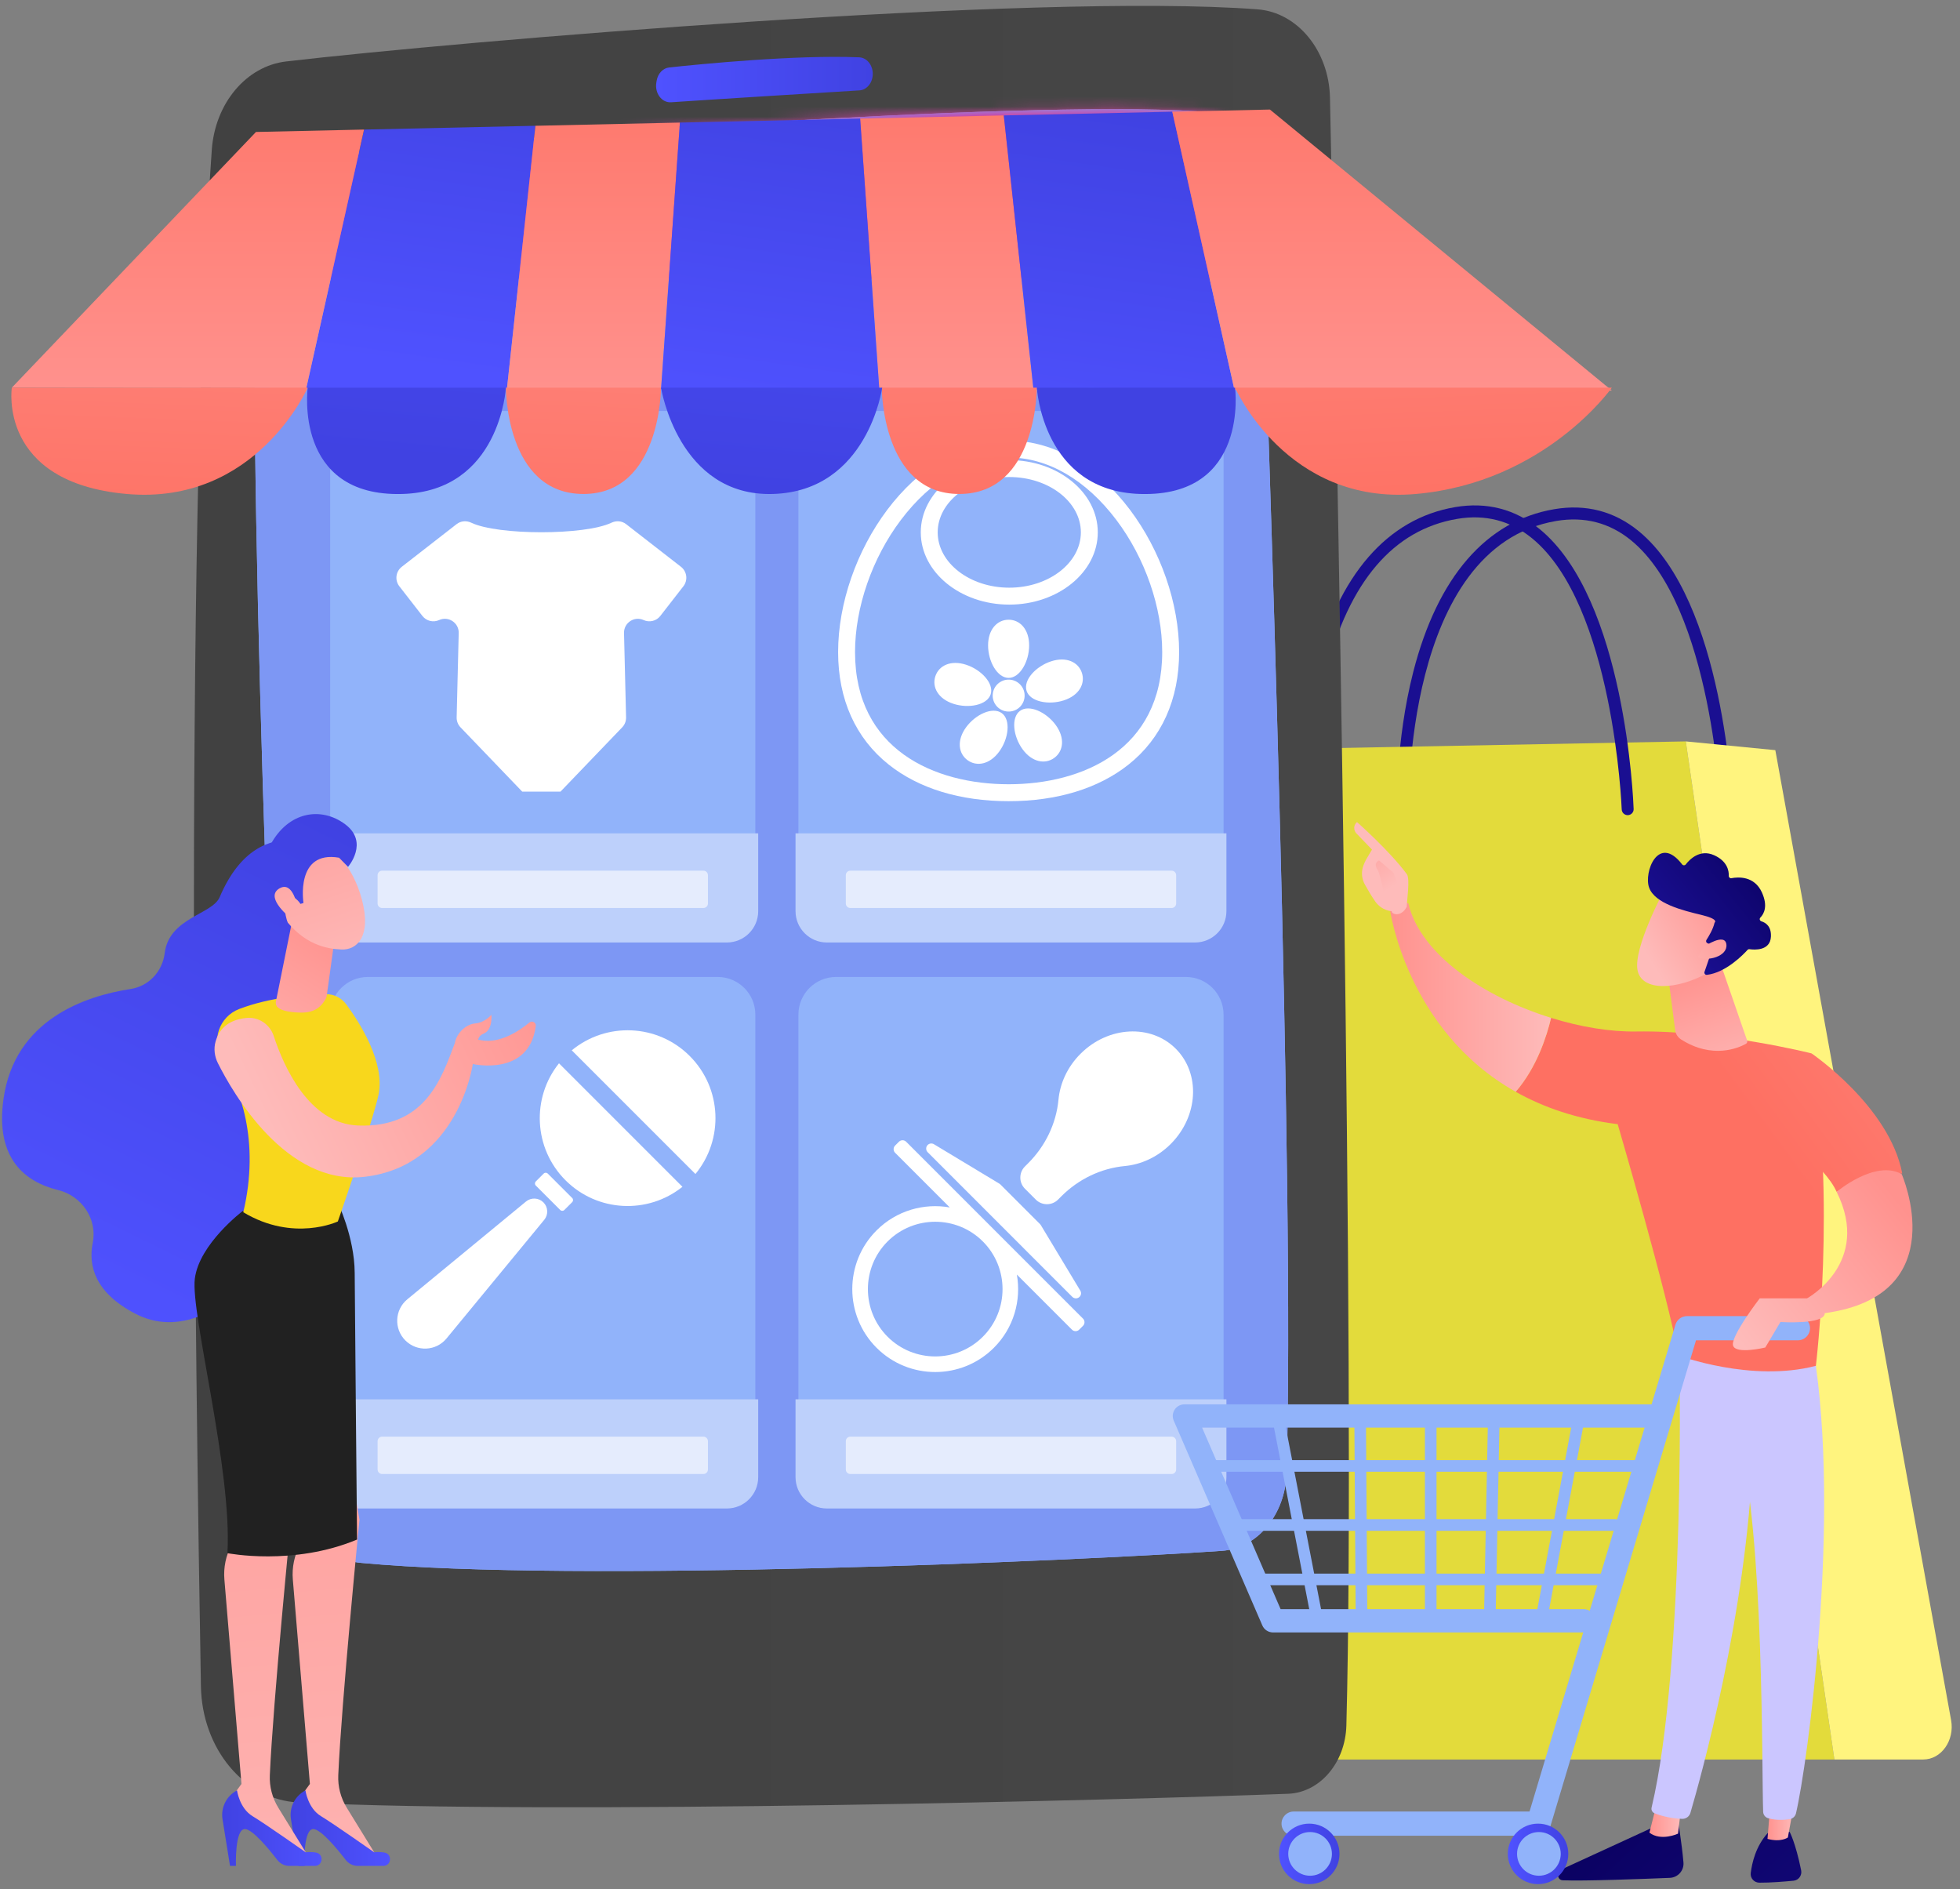 
<svg width="193" height="186" viewBox="0 0 193 186" fill="none" xmlns="http://www.w3.org/2000/svg">
<rect x="0" y="0" width="193" height="186" fill="#808080" stroke="none"/>
<path d="M138.139 80.459C137.822 80.459 137.561 80.207 137.552 79.888C137.55 79.821 137.382 73.102 139.164 66.146C141.558 56.802 146.359 51.264 153.049 50.13C156.159 49.603 158.95 50.326 161.344 52.277C169.793 59.163 170.589 79.009 170.619 79.85C170.63 80.175 170.377 80.447 170.052 80.459C169.729 80.466 169.456 80.216 169.444 79.892C169.437 79.691 168.638 59.736 160.601 53.187C158.481 51.46 156.007 50.822 153.246 51.289C138.165 53.844 138.719 79.595 138.727 79.855C138.736 80.179 138.48 80.45 138.156 80.459C138.15 80.459 138.144 80.459 138.139 80.459Z" fill="url(#paint0_linear_26_973)"/>
<path d="M108.512 167.992L120.598 73.854L165.998 72.992L180.631 173.224H112.444C110.018 173.224 108.158 170.749 108.512 167.992Z" fill="#E3DB3B"/>
<path d="M174.815 73.854L165.998 72.992L180.631 173.224H189.385C191.159 173.224 192.486 171.35 192.124 169.354L174.815 73.854Z" fill="#FFF47E"/>
<path d="M160.276 80.253C159.961 80.253 159.7 80.004 159.689 79.686C159.682 79.486 158.882 59.53 150.845 52.982C148.726 51.255 146.251 50.616 143.49 51.084C137.21 52.148 132.857 57.237 130.553 66.209C128.807 73.008 128.969 79.584 128.971 79.649C128.98 79.974 128.724 80.244 128.4 80.253C128.083 80.26 127.805 80.007 127.796 79.682C127.794 79.615 127.627 72.896 129.409 65.94C131.803 56.596 136.604 51.058 143.293 49.925C146.404 49.398 149.195 50.12 151.588 52.071C160.037 58.957 160.834 78.803 160.863 79.645C160.875 79.969 160.621 80.241 160.297 80.253C160.29 80.253 160.283 80.253 160.276 80.253Z" fill="url(#paint1_linear_26_973)"/>
<path d="M130.962 9.618C131.561 37.875 133.503 135.344 132.576 169.884C132.477 173.543 129.97 176.48 126.842 176.6C111.372 177.192 54.66 178.694 29.356 177.452C24.085 177.193 19.894 172.199 19.785 166.029C19.259 136.37 18.099 52.949 20.856 14.734C21.187 10.155 24.259 6.509 28.167 6.052C45.015 4.08 101.971 -0.74 123.832 0.92C127.774 1.219 130.864 4.997 130.962 9.618Z" fill="url(#paint2_linear_26_973)"/>
<path d="M124.059 18.287C124.892 41.095 127.519 116.971 126.685 145.028C126.563 149.129 123.8 152.445 120.299 152.684C105.881 153.671 56.693 155.848 35.546 153.867C31.738 153.51 28.75 149.907 28.545 145.445C27.473 122.177 24.396 51.526 25.195 23.783C25.323 19.357 28.253 15.743 32.023 15.347C47.621 13.708 99.889 9.81 117.859 10.957C121.232 11.173 123.915 14.339 124.059 18.287Z" fill="#91B3FA"/>
<path d="M85.941 7.272C85.941 8.139 85.363 8.854 84.623 8.899C80.969 9.123 70.676 9.757 66.075 10.069C65.168 10.13 64.457 9.177 64.629 8.133L64.658 7.955C64.775 7.243 65.28 6.707 65.897 6.641C69.007 6.307 78.39 5.383 84.606 5.643C85.353 5.674 85.941 6.398 85.941 7.272Z" fill="url(#paint3_linear_26_973)"/>
<path d="M124.059 18.287C124.892 41.095 127.519 116.971 126.685 145.028C126.563 149.129 123.8 152.445 120.299 152.685C105.881 153.672 56.693 155.848 35.546 153.867C31.738 153.51 28.75 149.908 28.545 145.445C27.473 122.177 24.396 51.526 25.195 23.783C25.323 19.357 28.253 15.743 32.023 15.347C47.621 13.709 99.889 9.81 117.859 10.957C121.232 11.173 123.915 14.339 124.059 18.287Z" fill="#7D97F4"/>
<mask id="mask0_26_973" style="mask-type:luminance" maskUnits="userSpaceOnUse" x="25" y="10" width="102" height="145">
<path d="M124.059 18.288C124.892 41.095 127.519 116.971 126.685 145.028C126.563 149.129 123.8 152.445 120.299 152.685C105.881 153.672 56.693 155.848 35.546 153.867C31.738 153.51 28.75 149.908 28.545 145.445C27.473 122.177 24.396 51.526 25.195 23.783C25.323 19.357 28.253 15.743 32.023 15.347C47.621 13.709 99.889 9.811 117.859 10.958C121.232 11.173 123.915 14.339 124.059 18.288Z" fill="white"/>
</mask>
<g mask="url(#mask0_26_973)">
<path d="M138.916 -2.533H10.498V27.45H138.916V-2.533Z" fill="url(#paint4_linear_26_973)"/>
</g>
<path d="M70.674 87.415H36.217C34.172 87.415 32.514 85.758 32.514 83.713V44.164C32.514 42.119 34.172 40.461 36.217 40.461H70.674C72.719 40.461 74.377 42.119 74.377 44.164V83.713C74.377 85.758 72.719 87.415 70.674 87.415Z" fill="#91B3FA"/>
<path d="M71.573 92.79H35.318C33.613 92.79 32.231 91.408 32.231 89.703V82.041H74.66V89.703C74.66 91.408 73.278 92.79 71.573 92.79Z" fill="#BDD0FB"/>
<path opacity="0.6" d="M69.264 89.395H37.627C37.381 89.395 37.181 89.196 37.181 88.95V86.164C37.181 85.918 37.381 85.718 37.627 85.718H69.264C69.51 85.718 69.71 85.918 69.71 86.164V88.95C69.71 89.196 69.51 89.395 69.264 89.395Z" fill="white"/>
<path d="M116.78 87.415H82.323C80.278 87.415 78.62 85.758 78.62 83.713V44.164C78.62 42.119 80.278 40.461 82.323 40.461H116.78C118.825 40.461 120.483 42.119 120.483 44.164V83.713C120.483 85.758 118.825 87.415 116.78 87.415Z" fill="#91B3FA"/>
<path d="M117.678 92.79H81.423C79.718 92.79 78.336 91.408 78.336 89.703V82.041H120.765V89.703C120.765 91.408 119.383 92.79 117.678 92.79Z" fill="#BDD0FB"/>
<path opacity="0.6" d="M115.369 89.395H83.732C83.486 89.395 83.286 89.196 83.286 88.95V86.164C83.286 85.918 83.486 85.718 83.732 85.718H115.369C115.615 85.718 115.815 85.918 115.815 86.164V88.95C115.815 89.196 115.615 89.395 115.369 89.395Z" fill="white"/>
<path d="M70.674 143.138H36.217C34.172 143.138 32.514 141.481 32.514 139.436V99.887C32.514 97.842 34.172 96.184 36.217 96.184H70.674C72.719 96.184 74.377 97.842 74.377 99.887V139.436C74.377 141.481 72.719 143.138 70.674 143.138Z" fill="#91B3FA"/>
<path d="M71.573 148.513H35.318C33.613 148.513 32.231 147.131 32.231 145.426V137.764H74.66V145.426C74.66 147.131 73.278 148.513 71.573 148.513Z" fill="#BDD0FB"/>
<path opacity="0.6" d="M69.264 145.118H37.627C37.381 145.118 37.181 144.919 37.181 144.672V141.887C37.181 141.641 37.381 141.441 37.627 141.441H69.264C69.51 141.441 69.71 141.641 69.71 141.887V144.672C69.71 144.919 69.51 145.118 69.264 145.118Z" fill="white"/>
<path d="M116.78 143.138H82.323C80.278 143.138 78.62 141.481 78.62 139.436V99.887C78.62 97.842 80.278 96.184 82.323 96.184H116.78C118.825 96.184 120.483 97.842 120.483 99.887V139.436C120.483 141.481 118.825 143.138 116.78 143.138Z" fill="#91B3FA"/>
<path d="M117.678 148.513H81.423C79.718 148.513 78.336 147.131 78.336 145.426V137.764H120.765V145.426C120.765 147.131 119.383 148.513 117.678 148.513Z" fill="#BDD0FB"/>
<path opacity="0.6" d="M115.369 145.118H83.732C83.486 145.118 83.287 144.919 83.287 144.672V141.887C83.287 141.641 83.486 141.441 83.732 141.441H115.369C115.616 141.441 115.815 141.641 115.815 141.887V144.672C115.815 144.919 115.616 145.118 115.369 145.118Z" fill="white"/>
<path d="M68.479 115.582C71.284 112.184 71.098 107.146 67.918 103.966C64.739 100.786 59.7 100.6 56.302 103.406L68.479 115.582Z" fill="white"/>
<path d="M55.043 104.684C52.323 108.081 52.536 113.052 55.684 116.2C58.833 119.349 63.804 119.562 67.2 116.842L55.043 104.684Z" fill="white"/>
<path d="M55.166 119.125L52.76 116.719C52.648 116.608 52.648 116.428 52.76 116.316L53.535 115.541C53.646 115.43 53.826 115.43 53.938 115.541L56.344 117.947C56.456 118.059 56.456 118.239 56.344 118.351L55.569 119.126C55.458 119.237 55.277 119.237 55.166 119.125Z" fill="white"/>
<path d="M53.51 118.375C53.044 117.91 52.301 117.874 51.793 118.293L40.111 127.916C38.862 128.944 38.772 130.825 39.916 131.969C41.06 133.113 42.941 133.023 43.969 131.774L53.592 120.092C54.011 119.584 53.975 118.841 53.51 118.375Z" fill="white"/>
<path d="M101.251 114.513L100.925 114.838C100.319 115.444 100.319 116.427 100.925 117.033L101.993 118.101C102.599 118.707 103.582 118.707 104.188 118.101L104.513 117.775C106.194 116.095 108.399 115.021 110.765 114.798C112.372 114.646 113.99 113.917 115.279 112.628C118.007 109.9 118.23 105.701 115.778 103.248C113.325 100.796 109.126 101.019 106.398 103.747C105.109 105.036 104.38 106.654 104.228 108.261C104.005 110.627 102.931 112.832 101.251 114.513Z" fill="white"/>
<path d="M106.642 129.819L89.229 112.406C89.032 112.21 88.714 112.21 88.517 112.406L88.142 112.782C87.945 112.978 87.945 113.297 88.142 113.494L93.522 118.874C90.982 118.425 88.271 119.178 86.313 121.136C83.127 124.321 83.127 129.505 86.313 132.69C89.499 135.876 94.682 135.876 97.868 132.69C99.825 130.733 100.578 128.021 100.13 125.482L105.555 130.907C105.751 131.104 106.07 131.104 106.267 130.907L106.642 130.531C106.839 130.335 106.839 130.016 106.642 129.819ZM96.78 131.603C94.194 134.189 89.987 134.189 87.401 131.603C84.815 129.017 84.815 124.809 87.401 122.223C89.987 119.637 94.194 119.637 96.78 122.223C99.366 124.809 99.366 129.017 96.78 131.603Z" fill="white"/>
<path d="M91.348 113.437L105.589 127.679C105.786 127.875 106.104 127.875 106.301 127.679C106.465 127.515 106.496 127.261 106.376 127.063L102.488 120.611C102.467 120.576 102.441 120.543 102.413 120.515L98.512 116.614C98.483 116.585 98.451 116.56 98.416 116.539L91.964 112.65C91.765 112.531 91.511 112.562 91.348 112.725C91.151 112.922 91.151 113.241 91.348 113.437Z" fill="white"/>
<path d="M99.319 78.877C94.563 78.877 90.482 77.633 87.518 75.279C84.254 72.688 82.529 68.858 82.529 64.202C82.529 54.571 89.863 43.376 99.319 43.376C108.774 43.376 116.108 54.571 116.108 64.202C116.108 68.858 114.383 72.688 111.12 75.279C108.155 77.633 104.074 78.877 99.319 78.877ZM99.319 45.042C95.467 45.042 91.696 47.23 88.701 51.203C85.88 54.946 84.195 59.806 84.195 64.202C84.195 73.794 92.008 77.211 99.319 77.211C106.63 77.211 114.442 73.794 114.442 64.202C114.442 59.806 112.758 54.946 109.936 51.203C106.941 47.23 103.17 45.042 99.319 45.042ZM99.383 59.525C94.577 59.525 90.668 56.334 90.668 52.411C90.668 48.489 94.577 45.298 99.383 45.298C104.188 45.298 108.098 48.489 108.098 52.411C108.098 56.334 104.188 59.525 99.383 59.525ZM99.383 46.964C95.496 46.964 92.334 49.408 92.334 52.411C92.334 55.415 95.496 57.858 99.383 57.858C103.27 57.858 106.432 55.415 106.432 52.411C106.432 49.408 103.27 46.964 99.383 46.964Z" fill="white"/>
<path d="M100.874 68.734C101.013 67.876 100.431 67.069 99.573 66.929C98.716 66.79 97.908 67.372 97.769 68.23C97.63 69.087 98.212 69.895 99.07 70.034C99.927 70.173 100.735 69.591 100.874 68.734Z" fill="white"/>
<path d="M101.34 63.539C101.34 65.121 100.435 66.74 99.318 66.74C98.202 66.74 97.296 65.121 97.296 63.539C97.296 61.957 98.202 61.012 99.318 61.012C100.435 61.012 101.34 61.957 101.34 63.539Z" fill="white"/>
<path d="M95.129 65.444C96.634 65.932 97.894 67.294 97.549 68.356C97.204 69.418 95.384 69.778 93.88 69.29C92.375 68.801 91.756 67.647 92.101 66.585C92.446 65.523 93.625 64.955 95.129 65.444Z" fill="white"/>
<path d="M95.125 71.609C96.055 70.33 97.74 69.552 98.643 70.208C99.546 70.864 99.327 72.707 98.397 73.987C97.467 75.266 96.179 75.499 95.276 74.843C94.372 74.186 94.195 72.889 95.125 71.609Z" fill="white"/>
<path d="M100.689 73.762C99.759 72.482 99.54 70.64 100.443 69.983C101.347 69.327 103.031 70.105 103.961 71.385C104.89 72.665 104.714 73.962 103.81 74.618C102.907 75.275 101.619 75.042 100.689 73.762Z" fill="white"/>
<path d="M104.757 68.952C103.252 69.441 101.432 69.081 101.087 68.019C100.742 66.957 102.002 65.595 103.507 65.106C105.011 64.618 106.19 65.186 106.535 66.248C106.88 67.31 106.261 68.463 104.757 68.952Z" fill="white"/>
<path d="M35.847 12.756L30.158 38.218L49.92 38.253L52.724 12.383L35.847 12.756Z" fill="url(#paint5_linear_26_973)"/>
<path d="M25.207 12.991L1.164 38.166L30.158 38.218L35.847 12.756L25.207 12.991Z" fill="url(#paint6_linear_26_973)"/>
<path d="M52.724 12.383L49.92 38.253L65.096 38.281L66.951 12.069L52.724 12.383Z" fill="url(#paint7_linear_26_973)"/>
<path d="M84.698 11.677L86.584 38.319L101.767 38.346L98.842 11.364L84.698 11.677Z" fill="url(#paint8_linear_26_973)"/>
<path d="M115.436 10.997L98.842 11.364L101.767 38.346L121.556 38.382L115.436 10.997Z" fill="url(#paint9_linear_26_973)"/>
<path d="M66.951 12.069L65.096 38.28L86.584 38.319L84.698 11.677L66.951 12.069Z" fill="url(#paint10_linear_26_973)"/>
<path d="M158.715 38.449L125.05 10.785L115.436 10.997L121.555 38.382L158.715 38.449Z" fill="url(#paint11_linear_26_973)"/>
<path d="M1.164 38.166C1.164 38.166 -0.25 47.5 12.479 48.632C25.207 49.763 30.299 38.166 30.299 38.166H1.164Z" fill="url(#paint12_linear_26_973)"/>
<path d="M49.816 38.166C49.816 38.166 49.25 48.349 39.633 48.632C28.867 48.948 30.299 38.166 30.299 38.166H49.816Z" fill="url(#paint13_linear_26_973)"/>
<path d="M49.816 38.166H65.09C65.09 38.166 65.09 48.632 57.453 48.632C49.769 48.632 49.816 38.166 49.816 38.166Z" fill="url(#paint14_linear_26_973)"/>
<path d="M158.716 38.166C158.716 38.166 152.164 47.5 139.435 48.632C126.707 49.763 121.615 38.166 121.615 38.166H158.716Z" fill="url(#paint15_linear_26_973)"/>
<path d="M102.098 38.166C102.098 38.166 102.663 48.349 112.281 48.632C123.047 48.948 121.615 38.166 121.615 38.166H102.098Z" fill="url(#paint16_linear_26_973)"/>
<path d="M102.097 38.166H86.823C86.823 38.166 86.823 48.632 94.46 48.632C102.144 48.632 102.097 38.166 102.097 38.166Z" fill="url(#paint17_linear_26_973)"/>
<path d="M65.09 38.166H86.87C86.87 38.166 85.456 48.349 76.121 48.632C66.787 48.914 65.09 38.166 65.09 38.166Z" fill="url(#paint18_linear_26_973)"/>
<path d="M67.054 55.802L61.651 51.6C61.237 51.278 60.68 51.237 60.207 51.463C57.595 52.713 49.02 52.713 46.408 51.463C45.935 51.237 45.378 51.278 44.964 51.6L39.562 55.802C38.966 56.265 38.859 57.123 39.322 57.719L41.595 60.642C41.983 61.14 42.663 61.308 43.238 61.046C44.156 60.629 45.193 61.315 45.169 62.323L44.966 70.627C44.957 70.991 45.094 71.343 45.346 71.606L51.421 77.934H51.691H54.925H55.194L61.269 71.606C61.521 71.343 61.658 70.991 61.649 70.627L61.447 62.323C61.422 61.315 62.46 60.629 63.377 61.046C63.953 61.308 64.632 61.14 65.02 60.642L67.294 57.719C67.757 57.123 67.649 56.265 67.054 55.802Z" fill="white"/>
<path d="M33.193 84.17C33.193 84.17 25.657 78.882 21.632 88.323C20.896 90.048 16.652 90.333 16.218 93.837C15.994 95.645 14.656 97.094 12.854 97.37C8.368 98.058 1.453 100.388 0.346 108.178C-0.498 114.124 2.533 116.379 5.715 117.16C8.051 117.733 9.604 120.005 9.131 122.364C8.678 124.627 9.354 127.243 13.274 129.311C22.058 133.946 30.83 118.33 30.83 118.33L32.628 91.064L33.193 84.17Z" fill="url(#paint19_linear_26_973)"/>
<path d="M34.868 146.505L35.398 149.62C35.398 149.62 33.624 167.583 33.309 174.768C33.259 175.895 33.551 177.008 34.142 177.968L37.226 182.976L29.389 178.351L29.233 177.395L30.515 175.631L28.835 155.508C28.736 154.326 28.98 153.14 29.538 152.093L31.159 149.047L34.868 146.505Z" fill="url(#paint20_linear_26_973)"/>
<path d="M37.742 183.702H35.241C34.773 183.702 34.331 183.487 34.045 183.116C33.266 182.103 31.65 180.126 30.878 180.075C29.838 180.005 29.971 183.702 29.971 183.702H29.388L28.65 179.108C28.464 177.953 29.039 176.808 30.077 176.266C30.077 176.266 30.315 178.024 31.604 178.801C32.892 179.579 36.848 182.363 36.848 182.363C36.848 182.363 37.333 182.294 37.865 182.391C38.654 182.533 38.544 183.702 37.742 183.702Z" fill="url(#paint21_linear_26_973)"/>
<path d="M28.129 146.505L28.659 149.62C28.659 149.62 26.885 167.583 26.57 174.769C26.52 175.895 26.812 177.008 27.403 177.969L30.487 182.976L22.65 178.352L22.494 177.395L23.777 175.631L22.096 155.508C21.997 154.326 22.241 153.14 22.799 152.093L24.42 149.048L28.129 146.505Z" fill="url(#paint22_linear_26_973)"/>
<path d="M19.184 125.895C19.61 122.459 23.911 119.219 23.911 119.219C29.343 121.164 33.217 118.286 33.217 118.286C33.217 118.286 34.908 121.762 34.926 125.301C34.944 128.841 35.16 151.57 35.16 151.57C28.879 154.202 22.394 152.911 22.394 152.911C22.878 144.729 18.757 129.33 19.184 125.895Z" fill="#212121"/>
<path d="M31.003 183.702H28.502C28.034 183.702 27.593 183.487 27.307 183.116C26.527 182.103 24.912 180.126 24.14 180.075C23.1 180.005 23.233 183.702 23.233 183.702H22.65L21.912 179.108C21.726 177.953 22.301 176.808 23.339 176.266C23.339 176.266 23.576 178.024 24.865 178.802C26.154 179.579 30.11 182.364 30.11 182.364C30.11 182.364 30.594 182.295 31.126 182.391C31.915 182.533 31.805 183.702 31.003 183.702Z" fill="url(#paint23_linear_26_973)"/>
<path d="M23.958 119.348C25.631 112.26 23.614 107.094 21.862 104.212C20.777 102.426 21.601 100.086 23.552 99.337C26.68 98.138 30.255 97.908 32.089 97.877C32.88 97.864 33.624 98.239 34.093 98.876C35.423 100.678 37.932 104.601 37.275 107.771C36.757 110.269 33.267 120.255 33.267 120.255C33.267 120.255 28.905 122.32 23.958 119.348Z" fill="#F8D71C"/>
<path d="M28.923 89.915L27.179 98.549C26.971 99.411 28.216 99.598 29.1 99.671C30.612 99.794 31.46 99.436 32.075 98.325C32.137 98.212 32.169 98.084 32.186 97.956L33.122 91.17C33.197 90.631 32.906 90.109 32.409 89.888L30.602 89.087C29.907 88.779 29.102 89.176 28.923 89.915Z" fill="url(#paint24_linear_26_973)"/>
<path d="M32.566 83.563C32.566 83.563 34.694 84.966 35.645 88.593C36.595 92.22 35.138 93.543 33.626 93.481C32.115 93.419 29.919 92.979 27.989 90.392C26.06 87.805 29.779 81.851 32.566 83.563Z" fill="url(#paint25_linear_26_973)"/>
<path d="M29.885 88.901C29.885 88.901 29.049 83.698 33.386 84.443L34.272 85.343C34.272 85.343 36.362 82.932 33.996 81.157C31.63 79.382 28.382 79.883 26.622 83.188C24.862 86.493 24.237 88.808 25.77 90.83C27.303 92.852 28.417 91.088 28.417 91.088C28.417 91.088 27.704 89.331 28.268 88.566C28.833 87.802 29.588 88.991 29.588 88.991L29.885 88.901Z" fill="url(#paint26_linear_26_973)"/>
<path d="M29.299 89.355C29.299 89.355 28.885 86.678 27.524 87.461C26.164 88.245 28.048 89.96 28.802 90.543L29.299 89.355Z" fill="url(#paint27_linear_26_973)"/>
<path d="M52.758 101.013C52.803 100.67 52.401 100.447 52.135 100.666C51.142 101.485 49.218 102.781 47.344 102.407C47.249 102.389 47.159 102.373 47.07 102.359C47.141 102.119 47.299 101.892 47.621 101.763C48.543 101.393 48.389 99.9 48.389 99.9C48.389 99.9 47.763 100.682 46.779 100.762C45.932 100.832 44.983 101.64 44.782 102.708C43.45 106.264 41.824 111.062 35.263 110.808C30.392 110.62 27.91 104.919 26.955 101.994C26.581 100.851 25.466 100.096 24.271 100.218C22.69 100.38 21.639 101.11 21.231 102.528C21.027 103.239 21.122 104.002 21.453 104.663C22.906 107.567 28.162 116.776 35.942 115.853C45.164 114.76 46.556 104.755 46.556 104.755C46.556 104.755 52.109 106.037 52.758 101.013Z" fill="url(#paint28_linear_26_973)"/>
<path d="M165.229 179.277C165.229 179.277 165.591 181.329 165.769 183.36C165.838 184.154 165.226 184.843 164.43 184.877C161.725 184.989 155.939 185.208 153.862 185.116C153.55 185.102 153.346 184.782 153.462 184.492C153.558 184.249 153.745 184.052 153.983 183.943L163.541 179.55L165.229 179.277Z" fill="url(#paint29_linear_26_973)"/>
<path d="M165.525 178.071L165.234 180.526C165.234 180.526 163.56 181.305 162.417 180.428L163.11 177.692L165.525 178.071Z" fill="url(#paint30_linear_26_973)"/>
<path d="M165.306 131.927C165.432 132.568 165.982 163.913 162.631 177.959C162.576 178.189 162.693 178.425 162.911 178.514C163.425 178.724 164.432 179.028 165.639 179.069C166.013 179.081 166.349 178.838 166.454 178.479C167.412 175.22 172.001 158.891 172.6 143.293C173.269 125.863 172.6 142.699 172.6 142.699L172.208 131.925L165.306 131.927Z" fill="#CBC6FF"/>
<path d="M176.223 180.348C176.223 180.348 176.8 181.384 177.359 184.136C177.46 184.633 177.112 185.109 176.608 185.159C175.714 185.247 174.339 185.36 173.238 185.352C172.73 185.349 172.334 184.906 172.395 184.402C172.517 183.398 172.897 181.749 174.071 180.464L176.223 180.348Z" fill="url(#paint31_linear_26_973)"/>
<path d="M176.73 177.191L176.049 180.903C176.049 180.903 175.376 181.403 174.045 181.04L174.37 177.047L176.73 177.191Z" fill="url(#paint32_linear_26_973)"/>
<path d="M178.568 132.888C181.309 149.426 177.974 173.763 176.849 178.526C176.781 178.818 176.545 179.042 176.25 179.091C175.748 179.174 174.921 179.242 174.106 179.005C173.826 178.924 173.628 178.67 173.617 178.378C173.466 174.527 173.738 150.886 171.184 141.543C171.055 141.069 170.766 140.656 170.366 140.372L165.41 136.848L165.03 131.154L178.568 132.888Z" fill="#CBC6FF"/>
<path d="M161.106 101.552C169.319 101.417 178.38 103.708 178.38 103.708C180.828 117.992 178.808 134.467 178.808 134.467C172.45 136.134 165.278 133.447 165.278 133.447C164.222 127.477 159.292 110.675 159.292 110.675C155.279 110.177 151.974 109.02 149.252 107.489C151.328 105.082 152.307 102.02 152.732 100.21C155.636 101.112 158.574 101.594 161.106 101.552Z" fill="url(#paint33_linear_26_973)"/>
<path d="M136.85 89.456C137.657 88.482 138.678 88.943 138.678 88.943C139.886 94.047 146.223 98.187 152.733 100.21C152.308 102.02 151.329 105.082 149.252 107.489C138.448 101.415 136.85 89.456 136.85 89.456Z" fill="url(#paint34_linear_26_973)"/>
<path d="M137.046 89.704C136.961 89.972 137.939 90.381 138.515 89.283C138.535 88.757 138.855 86.504 138.54 86.075C136.866 83.793 133.621 80.932 133.621 80.932C133.072 81.474 133.524 82.005 133.524 82.005L135.099 83.645C134.769 84.24 134.368 84.743 134.179 85.463C134.037 86.008 134.124 86.59 134.399 87.086C134.676 87.584 135.053 88.231 135.409 88.738C136.084 89.697 137.046 89.704 137.046 89.704Z" fill="url(#paint35_linear_26_973)"/>
<path d="M135.787 84.71L137.222 85.926L137.672 87.137L136.393 88.556C136.393 88.556 135.963 86.153 135.643 85.633C135.324 85.113 135.489 84.862 135.787 84.71Z" fill="url(#paint36_linear_26_973)"/>
<path d="M175.231 111.66L178.38 103.708C178.38 103.708 186.051 108.92 187.313 115.528C185.863 115.635 183.433 116.036 180.852 117.34C179.687 114.718 175.231 111.66 175.231 111.66Z" fill="url(#paint37_linear_26_973)"/>
<path d="M169.425 94.885L172.038 102.442C172.082 102.567 172.03 102.705 171.914 102.769C171.202 103.163 168.636 104.302 165.543 102.341C165.221 102.137 165.002 101.804 164.953 101.425L164.107 94.885L169.425 94.885Z" fill="url(#paint38_linear_26_973)"/>
<path d="M163.74 87.888C163.74 87.888 160.87 93.289 161.238 95.471C161.606 97.652 165.162 97.496 168.267 95.724L170.437 89.892L163.74 87.888Z" fill="url(#paint39_linear_26_973)"/>
<path d="M168.13 92.859C168.004 92.804 167.958 92.649 168.033 92.534C168.263 92.183 168.694 91.466 168.832 90.839C168.832 90.839 169.347 90.508 167.519 90.071C165.69 89.633 162.963 88.954 162.39 87.397C161.831 85.88 163.299 82.063 165.642 85.104C165.731 85.22 165.906 85.222 165.995 85.106C166.379 84.607 167.388 83.569 168.79 84.198C170.102 84.787 170.25 85.748 170.232 86.232C170.226 86.375 170.354 86.486 170.494 86.459C171.157 86.332 172.749 86.224 173.491 87.856C174.103 89.201 173.706 89.963 173.343 90.335C173.226 90.456 173.278 90.654 173.438 90.703C173.874 90.837 174.437 91.206 174.381 92.228C174.303 93.639 172.725 93.515 172.275 93.451C172.201 93.44 172.127 93.465 172.077 93.52C171.692 93.947 169.956 95.758 168.077 95.976C167.914 95.995 167.788 95.834 167.842 95.679L168.655 93.315C168.692 93.206 168.64 93.085 168.534 93.038L168.13 92.859Z" fill="url(#paint40_linear_26_973)"/>
<path d="M167.803 93.195C167.803 93.195 169.846 91.793 169.996 92.974C170.145 94.154 168.156 94.684 167.171 94.243L167.803 93.195Z" fill="url(#paint41_linear_26_973)"/>
<path d="M151.783 159.974C152.054 159.974 152.294 159.782 152.345 159.506L156.07 139.521C156.128 139.211 155.923 138.912 155.612 138.854C155.303 138.796 155.003 139.001 154.945 139.312L151.22 159.297C151.162 159.607 151.367 159.906 151.678 159.964C151.713 159.971 151.749 159.974 151.783 159.974Z" fill="#91B3FA"/>
<path d="M125.352 160.716H155.96C156.592 160.716 157.104 160.203 157.104 159.571C157.104 158.94 156.592 158.427 155.96 158.427H126.103L118.369 140.548H162.54C163.171 140.548 163.684 140.036 163.684 139.404C163.684 138.772 163.171 138.26 162.54 138.26H116.627C116.241 138.26 115.882 138.454 115.67 138.776C115.459 139.098 115.423 139.505 115.576 139.859L124.301 160.026C124.483 160.445 124.895 160.716 125.352 160.716Z" fill="#91B3FA"/>
<path d="M127.382 180.73H151.501C152.028 180.73 152.492 180.384 152.642 179.879L167.006 131.955H177.04C177.697 131.955 178.231 131.421 178.231 130.764C178.231 130.106 177.697 129.573 177.04 129.573H166.118C165.592 129.573 165.127 129.919 164.977 130.424L150.613 178.348H127.382C126.724 178.348 126.191 178.882 126.191 179.539C126.191 180.197 126.724 180.73 127.382 180.73Z" fill="#91B3FA"/>
<path d="M151.451 185.495C153.095 185.495 154.428 184.162 154.428 182.517C154.428 180.873 153.095 179.539 151.451 179.539C149.806 179.539 148.473 180.873 148.473 182.517C148.473 184.162 149.806 185.495 151.451 185.495Z" fill="url(#paint42_linear_26_973)"/>
<path d="M149.383 182.517C149.383 183.705 150.346 184.668 151.534 184.668C152.721 184.668 153.684 183.705 153.684 182.517C153.684 181.33 152.721 180.367 151.534 180.367C150.346 180.367 149.383 181.329 149.383 182.517Z" fill="#91B3FA"/>
<path d="M128.92 185.495C130.565 185.495 131.898 184.162 131.898 182.517C131.898 180.873 130.565 179.539 128.92 179.539C127.276 179.539 125.942 180.873 125.942 182.517C125.942 184.162 127.276 185.495 128.92 185.495Z" fill="url(#paint43_linear_26_973)"/>
<path d="M126.852 182.517C126.852 183.705 127.815 184.668 129.002 184.668C130.19 184.668 131.153 183.705 131.153 182.517C131.153 181.33 130.19 180.367 129.002 180.367C127.815 180.367 126.852 181.329 126.852 182.517Z" fill="#91B3FA"/>
<path d="M146.696 160.064C147.006 160.064 147.261 159.816 147.267 159.504L147.664 139.702C147.67 139.386 147.419 139.124 147.103 139.118C146.782 139.105 146.526 139.363 146.52 139.679L146.123 159.481C146.117 159.797 146.368 160.058 146.684 160.064C146.688 160.064 146.692 160.064 146.696 160.064Z" fill="#91B3FA"/>
<path d="M140.882 159.974C141.198 159.974 141.454 159.717 141.454 159.401V139.689C141.454 139.373 141.198 139.117 140.882 139.117C140.566 139.117 140.31 139.373 140.31 139.689V159.401C140.31 159.717 140.566 159.974 140.882 159.974Z" fill="#91B3FA"/>
<path d="M134.068 159.883C134.07 159.883 134.071 159.883 134.071 159.883C134.388 159.881 134.643 159.623 134.64 159.307L134.505 139.686C134.503 139.372 134.247 139.118 133.933 139.118C133.932 139.118 133.93 139.118 133.929 139.118C133.613 139.12 133.359 139.378 133.361 139.694L133.496 159.315C133.498 159.629 133.754 159.883 134.068 159.883Z" fill="#91B3FA"/>
<path d="M129.641 159.714C129.677 159.714 129.714 159.711 129.751 159.704C130.061 159.644 130.263 159.344 130.203 159.033L126.484 139.867C126.424 139.557 126.124 139.355 125.814 139.414C125.504 139.475 125.301 139.775 125.361 140.085L129.08 159.251C129.133 159.524 129.373 159.714 129.641 159.714Z" fill="#91B3FA"/>
<path d="M118.716 144.894H160.958C161.274 144.894 161.53 144.638 161.53 144.322C161.53 144.006 161.274 143.75 160.958 143.75H118.716C118.4 143.75 118.144 144.006 118.144 144.322C118.144 144.638 118.4 144.894 118.716 144.894Z" fill="#91B3FA"/>
<path d="M121.26 150.708H159.051C159.367 150.708 159.623 150.451 159.623 150.135C159.623 149.82 159.367 149.563 159.051 149.563H121.26C120.944 149.563 120.688 149.82 120.688 150.135C120.688 150.451 120.944 150.708 121.26 150.708Z" fill="#91B3FA"/>
<path d="M123.804 156.067H157.597C157.913 156.067 158.169 155.811 158.169 155.495C158.169 155.179 157.913 154.923 157.597 154.923H123.804C123.488 154.923 123.232 155.179 123.232 155.495C123.232 155.811 123.488 156.067 123.804 156.067Z" fill="#91B3FA"/>
<path d="M187.259 115.592C187.259 115.592 192.502 127.534 179.686 129.281L177.939 127.825C177.939 127.825 184.346 124.33 180.851 117.34C180.851 117.34 184.638 114.136 187.259 115.592Z" fill="url(#paint44_linear_26_973)"/>
<path d="M177.939 127.825H173.279C173.279 127.825 170.366 131.611 170.657 132.485C170.948 133.359 173.827 132.665 173.827 132.665L175.317 130.155C175.317 130.155 179.686 130.446 179.686 129.281C179.686 128.116 177.939 127.825 177.939 127.825Z" fill="url(#paint45_linear_26_973)"/>
<defs>
<linearGradient id="paint0_linear_26_973" x1="195.747" y1="-1.629" x2="172.831" y2="39.622" gradientUnits="userSpaceOnUse">
<stop stop-color="#09005D"/>
<stop offset="1" stop-color="#1A0F91"/>
</linearGradient>
<linearGradient id="paint1_linear_26_973" x1="188.205" y1="-5.818" x2="165.288" y2="35.432" gradientUnits="userSpaceOnUse">
<stop stop-color="#09005D"/>
<stop offset="1" stop-color="#1A0F91"/>
</linearGradient>
<linearGradient id="paint2_linear_26_973" x1="132.822" y1="89.254" x2="19.089" y2="89.254" gradientUnits="userSpaceOnUse">
<stop stop-color="#464646"/>
<stop offset="1" stop-color="#414141"/>
</linearGradient>
<linearGradient id="paint3_linear_26_973" x1="64.603" y1="7.834" x2="85.941" y2="7.834" gradientUnits="userSpaceOnUse">
<stop stop-color="#4F52FF"/>
<stop offset="1" stop-color="#4042E2"/>
</linearGradient>
<linearGradient id="paint4_linear_26_973" x1="72.908" y1="32.445" x2="76.547" y2="-7.981" gradientUnits="userSpaceOnUse">
<stop stop-color="#A737D5"/>
<stop offset="1" stop-color="#EF497A"/>
</linearGradient>
<linearGradient id="paint5_linear_26_973" x1="40.359" y1="36.017" x2="45.295" y2="1.818" gradientUnits="userSpaceOnUse">
<stop stop-color="#4F52FF"/>
<stop offset="1" stop-color="#4042E2"/>
</linearGradient>
<linearGradient id="paint6_linear_26_973" x1="18.506" y1="0.494" x2="18.506" y2="39.276" gradientUnits="userSpaceOnUse">
<stop stop-color="#FE7062"/>
<stop offset="1" stop-color="#FF928E"/>
</linearGradient>
<linearGradient id="paint7_linear_26_973" x1="58.435" y1="0.494" x2="58.435" y2="39.276" gradientUnits="userSpaceOnUse">
<stop stop-color="#FE7062"/>
<stop offset="1" stop-color="#FF928E"/>
</linearGradient>
<linearGradient id="paint8_linear_26_973" x1="93.232" y1="0.494" x2="93.232" y2="39.276" gradientUnits="userSpaceOnUse">
<stop stop-color="#FE7062"/>
<stop offset="1" stop-color="#FF928E"/>
</linearGradient>
<linearGradient id="paint9_linear_26_973" x1="107.198" y1="45.663" x2="112.134" y2="11.464" gradientUnits="userSpaceOnUse">
<stop stop-color="#4F52FF"/>
<stop offset="1" stop-color="#4042E2"/>
</linearGradient>
<linearGradient id="paint10_linear_26_973" x1="74.495" y1="40.943" x2="79.431" y2="6.744" gradientUnits="userSpaceOnUse">
<stop stop-color="#4F52FF"/>
<stop offset="1" stop-color="#4042E2"/>
</linearGradient>
<linearGradient id="paint11_linear_26_973" x1="137.076" y1="0.494" x2="137.076" y2="39.276" gradientUnits="userSpaceOnUse">
<stop stop-color="#FE7062"/>
<stop offset="1" stop-color="#FF928E"/>
</linearGradient>
<linearGradient id="paint12_linear_26_973" x1="15.026" y1="56.095" x2="16.896" y2="7.849" gradientUnits="userSpaceOnUse">
<stop stop-color="#FE7062"/>
<stop offset="1" stop-color="#FF928E"/>
</linearGradient>
<linearGradient id="paint13_linear_26_973" x1="43.642" y1="0.229" x2="39.411" y2="45.005" gradientUnits="userSpaceOnUse">
<stop stop-color="#4F52FF"/>
<stop offset="1" stop-color="#4042E2"/>
</linearGradient>
<linearGradient id="paint14_linear_26_973" x1="56.697" y1="57.71" x2="58.567" y2="9.464" gradientUnits="userSpaceOnUse">
<stop stop-color="#FE7062"/>
<stop offset="1" stop-color="#FF928E"/>
</linearGradient>
<linearGradient id="paint15_linear_26_973" x1="140.726" y1="52.624" x2="138.856" y2="4.378" gradientUnits="userSpaceOnUse">
<stop stop-color="#FE7062"/>
<stop offset="1" stop-color="#FF928E"/>
</linearGradient>
<linearGradient id="paint16_linear_26_973" x1="90.909" y1="-183.531" x2="95.139" y2="-138.755" gradientUnits="userSpaceOnUse">
<stop stop-color="#4F52FF"/>
<stop offset="1" stop-color="#4042E2"/>
</linearGradient>
<linearGradient id="paint17_linear_26_973" x1="95.087" y1="54.393" x2="93.217" y2="6.147" gradientUnits="userSpaceOnUse">
<stop stop-color="#FE7062"/>
<stop offset="1" stop-color="#FF928E"/>
</linearGradient>
<linearGradient id="paint18_linear_26_973" x1="79.246" y1="3.593" x2="75.016" y2="48.369" gradientUnits="userSpaceOnUse">
<stop stop-color="#4F52FF"/>
<stop offset="1" stop-color="#4042E2"/>
</linearGradient>
<linearGradient id="paint19_linear_26_973" x1="7.854" y1="128.359" x2="31.476" y2="80.057" gradientUnits="userSpaceOnUse">
<stop stop-color="#4F52FF"/>
<stop offset="1" stop-color="#4042E2"/>
</linearGradient>
<linearGradient id="paint20_linear_26_973" x1="35.86" y1="204.941" x2="27.155" y2="103.205" gradientUnits="userSpaceOnUse">
<stop stop-color="#FEBBBA"/>
<stop offset="1" stop-color="#FF928E"/>
</linearGradient>
<linearGradient id="paint21_linear_26_973" x1="38.403" y1="179.984" x2="28.615" y2="179.984" gradientUnits="userSpaceOnUse">
<stop stop-color="#4F52FF"/>
<stop offset="1" stop-color="#4042E2"/>
</linearGradient>
<linearGradient id="paint22_linear_26_973" x1="29.121" y1="204.941" x2="20.417" y2="103.205" gradientUnits="userSpaceOnUse">
<stop stop-color="#FEBBBA"/>
<stop offset="1" stop-color="#FF928E"/>
</linearGradient>
<linearGradient id="paint23_linear_26_973" x1="31.665" y1="179.984" x2="21.877" y2="179.984" gradientUnits="userSpaceOnUse">
<stop stop-color="#4F52FF"/>
<stop offset="1" stop-color="#4042E2"/>
</linearGradient>
<linearGradient id="paint24_linear_26_973" x1="21.753" y1="108.032" x2="32.252" y2="91.265" gradientUnits="userSpaceOnUse">
<stop stop-color="#FEBBBA"/>
<stop offset="1" stop-color="#FF928E"/>
</linearGradient>
<linearGradient id="paint25_linear_26_973" x1="34.317" y1="96.963" x2="25.768" y2="71.882" gradientUnits="userSpaceOnUse">
<stop stop-color="#FEBBBA"/>
<stop offset="1" stop-color="#FF928E"/>
</linearGradient>
<linearGradient id="paint26_linear_26_973" x1="8.723" y1="128.784" x2="32.345" y2="80.483" gradientUnits="userSpaceOnUse">
<stop stop-color="#4F52FF"/>
<stop offset="1" stop-color="#4042E2"/>
</linearGradient>
<linearGradient id="paint27_linear_26_973" x1="31.316" y1="97.985" x2="22.768" y2="72.905" gradientUnits="userSpaceOnUse">
<stop stop-color="#FEBBBA"/>
<stop offset="1" stop-color="#FF928E"/>
</linearGradient>
<linearGradient id="paint28_linear_26_973" x1="26.107" y1="110.138" x2="56.037" y2="95.878" gradientUnits="userSpaceOnUse">
<stop stop-color="#FEBBBA"/>
<stop offset="1" stop-color="#FF928E"/>
</linearGradient>
<linearGradient id="paint29_linear_26_973" x1="154.165" y1="176.441" x2="189.165" y2="214.512" gradientUnits="userSpaceOnUse">
<stop stop-color="#09005D"/>
<stop offset="1" stop-color="#1A0F91"/>
</linearGradient>
<linearGradient id="paint30_linear_26_973" x1="165.525" y1="179.269" x2="162.417" y2="179.269" gradientUnits="userSpaceOnUse">
<stop stop-color="#FEBBBA"/>
<stop offset="1" stop-color="#FF928E"/>
</linearGradient>
<linearGradient id="paint31_linear_26_973" x1="162.017" y1="169.223" x2="197.017" y2="207.293" gradientUnits="userSpaceOnUse">
<stop stop-color="#09005D"/>
<stop offset="1" stop-color="#1A0F91"/>
</linearGradient>
<linearGradient id="paint32_linear_26_973" x1="176.73" y1="179.109" x2="174.045" y2="179.109" gradientUnits="userSpaceOnUse">
<stop stop-color="#FEBBBA"/>
<stop offset="1" stop-color="#FF928E"/>
</linearGradient>
<linearGradient id="paint33_linear_26_973" x1="209.703" y1="85.034" x2="173.741" y2="111.477" gradientUnits="userSpaceOnUse">
<stop stop-color="#FF928E"/>
<stop offset="1" stop-color="#FE7062"/>
</linearGradient>
<linearGradient id="paint34_linear_26_973" x1="152.733" y1="98.162" x2="136.85" y2="98.162" gradientUnits="userSpaceOnUse">
<stop stop-color="#FEBBBA"/>
<stop offset="1" stop-color="#FF928E"/>
</linearGradient>
<linearGradient id="paint35_linear_26_973" x1="140.388" y1="95.499" x2="151.046" y2="119.748" gradientUnits="userSpaceOnUse">
<stop stop-color="#FEBBBA"/>
<stop offset="1" stop-color="#FF928E"/>
</linearGradient>
<linearGradient id="paint36_linear_26_973" x1="136.926" y1="87.424" x2="132.479" y2="80.586" gradientUnits="userSpaceOnUse">
<stop stop-color="#FEBBBA"/>
<stop offset="1" stop-color="#FF928E"/>
</linearGradient>
<linearGradient id="paint37_linear_26_973" x1="212.012" y1="88.173" x2="176.05" y2="114.616" gradientUnits="userSpaceOnUse">
<stop stop-color="#FF928E"/>
<stop offset="1" stop-color="#FE7062"/>
</linearGradient>
<linearGradient id="paint38_linear_26_973" x1="170.49" y1="107.5" x2="166.322" y2="95.754" gradientUnits="userSpaceOnUse">
<stop stop-color="#FEBBBA"/>
<stop offset="1" stop-color="#FF928E"/>
</linearGradient>
<linearGradient id="paint39_linear_26_973" x1="162.216" y1="94.115" x2="170.954" y2="88.786" gradientUnits="userSpaceOnUse">
<stop stop-color="#FEBBBA"/>
<stop offset="1" stop-color="#FF928E"/>
</linearGradient>
<linearGradient id="paint40_linear_26_973" x1="175.579" y1="83.169" x2="164.292" y2="92.084" gradientUnits="userSpaceOnUse">
<stop stop-color="#09005D"/>
<stop offset="1" stop-color="#1A0F91"/>
</linearGradient>
<linearGradient id="paint41_linear_26_973" x1="164.512" y1="96.103" x2="172.373" y2="91.308" gradientUnits="userSpaceOnUse">
<stop stop-color="#FEBBBA"/>
<stop offset="1" stop-color="#FF928E"/>
</linearGradient>
<linearGradient id="paint42_linear_26_973" x1="148.473" y1="182.517" x2="154.428" y2="182.517" gradientUnits="userSpaceOnUse">
<stop stop-color="#4F52FF"/>
<stop offset="1" stop-color="#4042E2"/>
</linearGradient>
<linearGradient id="paint43_linear_26_973" x1="125.942" y1="182.517" x2="131.898" y2="182.517" gradientUnits="userSpaceOnUse">
<stop stop-color="#4F52FF"/>
<stop offset="1" stop-color="#4042E2"/>
</linearGradient>
<linearGradient id="paint44_linear_26_973" x1="171.082" y1="131.897" x2="187.443" y2="118.808" gradientUnits="userSpaceOnUse">
<stop stop-color="#FEBBBA"/>
<stop offset="1" stop-color="#FF928E"/>
</linearGradient>
<linearGradient id="paint45_linear_26_973" x1="171.612" y1="132.561" x2="187.974" y2="119.472" gradientUnits="userSpaceOnUse">
<stop stop-color="#FEBBBA"/>
<stop offset="1" stop-color="#FF928E"/>
</linearGradient>
</defs>
</svg>

